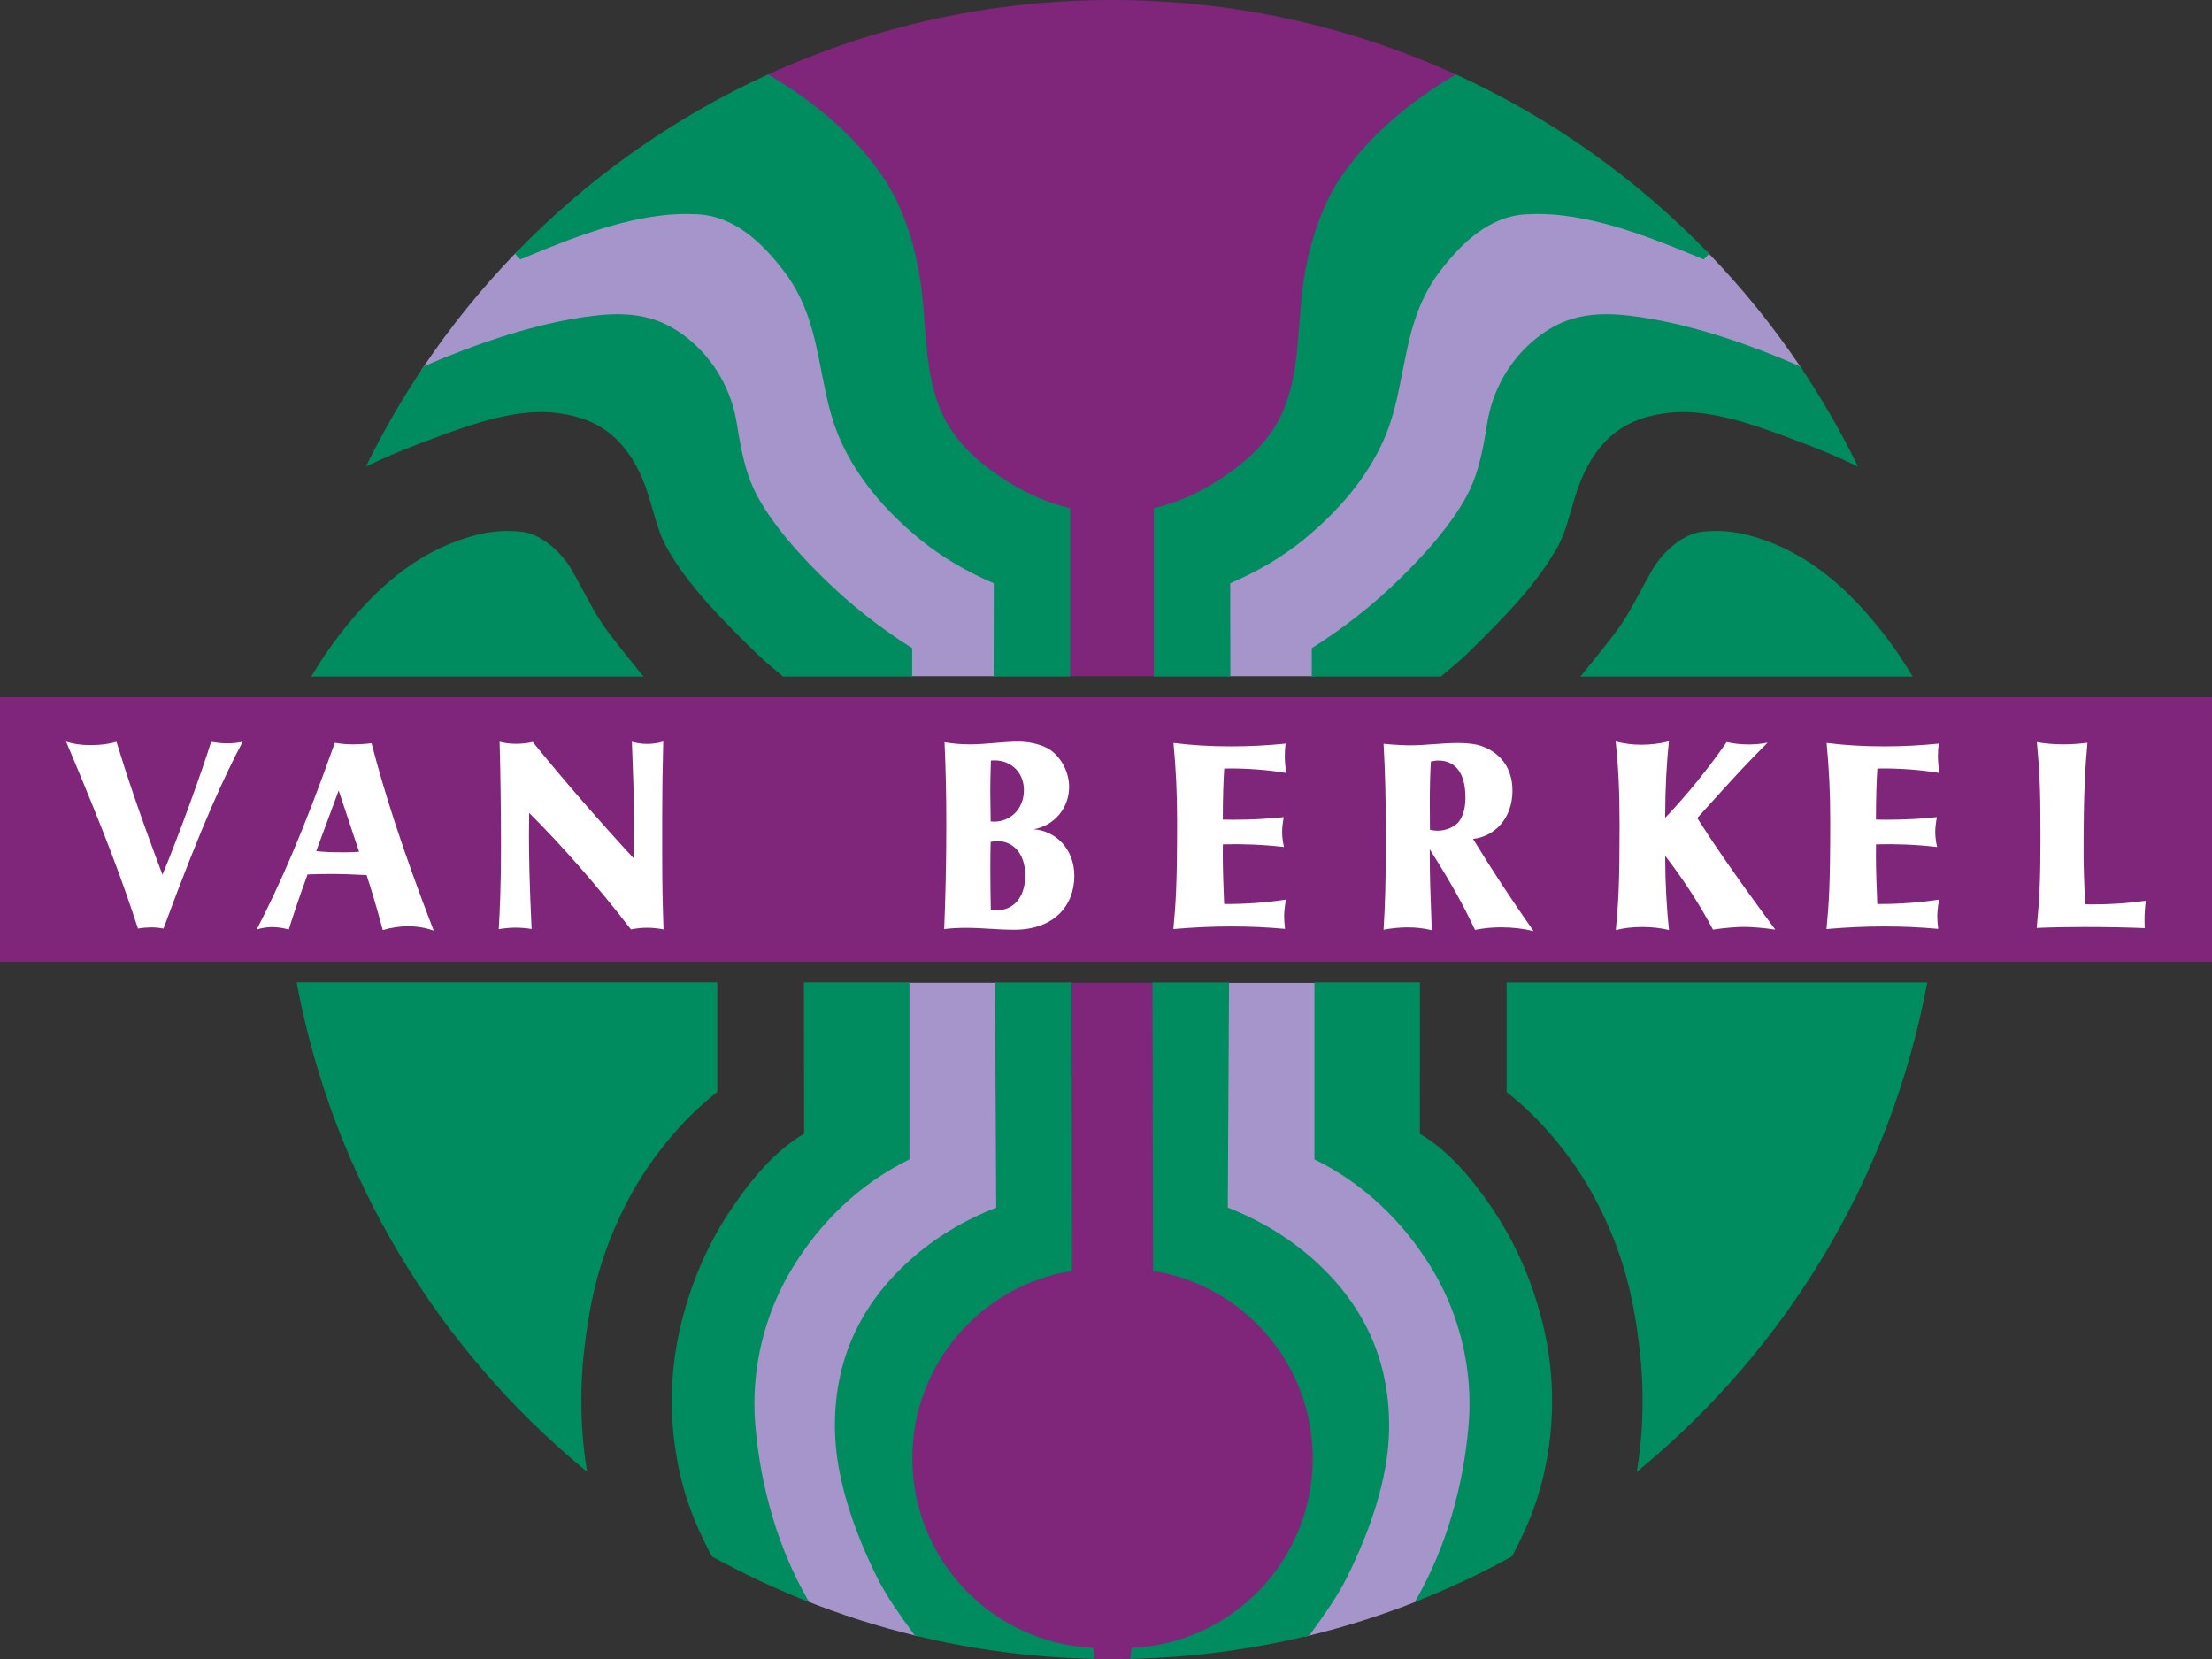 <?xml version="1.0" encoding="utf-8"?>
<svg version="1.1" width="1324.368" height="993.34" viewBox="0 0 1324.368 993.34" xmlns="http://www.w3.org/2000/svg">
 <rect x="0" y="0" width="1324.368" height="993.34" fill="#333333" stroke="none"/>
 <path id="bloem" fill="rgb(127, 37, 122)" d="M 691.789 588.453 L 639.857 588.453 L 640.136 759.461 C 626.898 761.742 614.434 766.223 602.746 772.898 C 591.115 779.543 580.935 787.965 572.207 798.172 C 563.419 808.441 556.654 819.875 551.912 832.469 C 547.004 845.504 544.55 859.051 544.55 873.101 C 544.55 888.254 547.391 902.781 553.071 916.691 C 558.558 930.121 566.329 942.113 576.385 952.668 C 586.418 963.195 597.995 971.527 611.118 977.66 C 624.435 983.883 638.457 987.414 653.182 988.254 L 653.771 993.191 L 665.838 993.34 L 678.467 993.191 L 679.027 988.254 C 693.751 987.414 707.771 983.883 721.088 977.66 C 734.21 971.527 745.788 963.195 755.821 952.668 C 765.877 942.113 773.648 930.121 779.134 916.691 C 784.815 902.781 787.655 888.254 787.655 873.101 C 787.655 859.051 785.201 845.504 780.293 832.469 C 775.551 819.875 768.787 808.441 759.999 798.172 C 751.269 787.965 741.09 779.543 729.459 772.898 C 717.769 766.219 705.307 761.742 692.068 759.461 Z M 639.027 404.883 L 692.519 404.883 L 692.519 305.594 C 704.923 302.461 716.61 297.496 727.583 290.691 C 737.117 284.777 745.051 278.762 751.385 272.64 C 759.12 265.176 764.955 257.133 768.891 248.531 C 772.412 240.828 775.001 232.008 776.658 222.074 C 777.322 218.09 777.901 213.566 778.393 208.512 C 778.689 205.473 779.067 200.879 779.528 194.726 C 780.058 187.644 780.508 182.308 780.878 178.715 C 781.496 172.719 782.257 167.281 783.161 162.406 C 787.307 140.039 794.357 121.496 804.314 106.781 C 812.284 95.008 822.36 83.785 834.542 73.121 C 845.752 63.316 858.29 54.367 872.155 46.273 L 873.57 45.445 L 872.08 44.765 C 840.223 30.191 807.185 19.133 772.973 11.601 C 737.827 3.867 702.1 0 665.787 0 C 629.464 0 593.727 3.867 558.574 11.601 C 524.359 19.133 491.314 30.187 459.439 44.765 L 457.948 45.445 L 459.364 46.273 C 473.231 54.367 485.769 63.316 496.982 73.129 C 509.168 83.789 519.252 95.019 527.233 106.808 C 537.189 121.519 544.24 140.058 548.386 162.433 C 549.29 167.308 550.051 172.746 550.668 178.742 C 551.039 182.336 551.489 187.676 552.019 194.75 C 552.479 200.906 552.858 205.504 553.153 208.539 C 553.646 213.594 554.224 218.117 554.889 222.101 C 556.546 232.035 559.135 240.855 562.657 248.558 C 566.591 257.164 572.426 265.199 580.162 272.672 C 586.496 278.789 594.43 284.805 603.964 290.719 C 614.935 297.527 626.624 302.496 639.027 305.621 Z"/>
 <path id="letterbaan" fill="rgb(127, 37, 122)" d="M 0 417.422 L 1324.368 417.422 L 1324.368 575.895 L 0 575.895 Z"/>
 <path id="V" fill-rule="evenodd" fill="rgb(255, 255, 255)" d="M 82.619 555.953 C 85.377 555.48 88.274 555.23 90.28 555.23 C 93.372 555.23 95.601 555.512 97.886 555.953 C 121.399 492.289 134.8 463.98 145.275 444.09 C 142.21 444.734 139.536 445.039 136.053 445.039 C 132.961 445.039 129.367 444.68 126.414 444.09 C 120.814 462.09 107.553 498.922 97.273 523.719 C 83.816 488.055 75.654 463.594 69.747 444.144 C 64.955 445.43 60.581 446.098 54.062 446.098 C 48.295 446.098 44.143 445.43 39.603 444.035 C 64.203 502.379 73.007 526.781 82.619 555.953 Z"/>
 <path id="A" fill-rule="evenodd" fill="rgb(255, 255, 255)" d="M 153.689 556.512 C 156.753 555.566 159.818 555.062 162.966 555.062 C 165.891 555.062 169.346 555.512 172.912 556.512 C 174.751 550.437 178.818 538.039 184.139 523.551 C 188.736 523.383 193.25 523.273 197.54 523.273 C 204.198 523.273 212.389 523.527 219.466 523.941 C 221.416 529.683 225.539 543.109 229.161 556.848 C 234.231 555.344 239.692 554.562 244.205 554.562 C 249.805 554.562 254.875 555.48 259.667 557.183 C 240.444 507.422 229.579 472.539 222.447 444.98 C 218.685 445.43 214.785 445.648 211.943 445.648 C 207.152 445.648 204.087 445.348 200.465 444.703 C 181.326 498.781 167.034 530.656 153.689 556.512 Z M 205.898 510.289 C 209.269 510.289 212.083 510.207 215.008 509.98 L 202.778 473.289 L 189.321 509.594 C 193.779 510.039 197.456 510.289 205.898 510.289 Z"/>
 <path id="N" fill-rule="evenodd" fill="rgb(255, 255, 255)" d="M 298.615 556.289 C 302.683 555.621 306.332 555.398 308.477 555.398 C 311.235 555.398 314.523 555.59 318.284 556.18 C 317.002 529.543 316.696 512.992 316.696 500.148 C 316.696 495.664 316.724 491.18 316.807 486.691 C 334.944 504.719 357.037 529.543 377.765 556.453 C 381.275 555.734 384.59 555.453 387.46 555.453 C 390.524 555.453 393.756 555.734 397.266 556.453 C 396.737 541.832 396.486 528.566 396.486 515.39 L 396.486 486.219 C 396.486 473.816 396.681 460.25 397.099 443.976 C 393.756 444.953 390.636 445.375 387.571 445.375 C 384.312 445.375 381.442 444.953 378.322 444.09 C 379.269 470.84 379.492 471.285 379.492 493.656 C 379.492 500.344 379.435 507.058 379.325 513.797 C 358.541 491.344 337.145 466.66 318.953 444.203 C 315.777 444.926 312.406 445.316 309.035 445.316 C 305.301 445.316 302.209 444.898 299.116 444.09 C 299.646 463.012 299.952 484.433 299.952 507.976 C 299.952 529.598 299.284 544.586 298.615 556.289 Z"/>
 <path id="B" fill-rule="evenodd" fill="rgb(255, 255, 255)" d="M 565.288 556.234 C 569.69 555.703 573.981 555.512 578.522 555.512 C 588.105 555.512 597.634 556.648 607.217 556.648 C 630.508 556.648 643.212 542.773 643.212 524.359 C 643.212 508.562 632.375 497.473 618.89 496.5 C 631.204 494.297 640.092 483.851 640.092 471.062 C 640.092 462.617 635.662 453.953 629.143 449.219 C 625.688 446.738 618.361 444.008 609.836 444.008 C 600.169 444.008 590.585 445.648 580.918 445.648 C 575.067 445.648 570.582 445.234 565.511 444.371 C 566.208 459.836 566.57 475.183 566.57 493.992 C 566.57 514.969 566.124 536.676 565.288 556.234 Z M 613.04 473.039 C 613.04 461.976 604.543 454.285 593.26 455.348 C 592.981 463.707 592.897 469.89 592.897 473.566 C 592.897 476.855 592.953 480.562 593.12 491.816 C 603.679 493.015 613.04 485.187 613.04 473.039 Z M 596.826 545.008 C 605.935 545.008 613.82 538.234 613.82 524.137 C 613.82 510.18 605.796 503.574 597.216 503.574 C 595.823 503.574 594.457 503.742 593.12 504.101 C 593.009 508.367 592.925 512.547 592.925 519.594 C 592.925 526.394 593.037 536.73 593.204 544.586 C 594.402 544.867 595.628 545.008 596.826 545.008 Z"/>
 <path id="E1" fill-rule="evenodd" fill="rgb(255, 255, 255)" d="M 702.525 556.234 C 714.812 555.176 726.123 554.676 737.1 554.676 C 748.076 554.676 758.273 555.117 769.389 556.121 C 769.027 553.445 768.832 550.496 768.832 548.461 C 768.832 546.848 769.055 543.445 769.891 538.621 C 758.022 540.406 746.237 541.269 734.481 541.269 L 732.92 541.269 C 732.53 531.16 732.112 521.379 732.112 512.269 C 732.112 510.012 732.112 507.781 732.168 505.527 C 743.758 505.191 756.044 505.668 768.748 507.113 C 768.024 504.133 767.634 500.789 767.634 498.199 C 767.634 495.664 767.996 492.262 768.637 489.226 C 759.61 490.203 749.72 490.785 738.242 490.785 C 736.208 490.785 734.146 490.758 732.112 490.703 C 732.112 476.937 732.586 465.738 732.976 460.137 C 745.151 459.836 759.582 460.945 769.946 462.785 C 769.305 456.851 769.223 454.48 769.223 452.781 C 769.223 449.801 769.417 447.406 769.723 445.207 C 759.081 446.289 748.271 446.851 737.239 446.851 C 724.312 446.851 713.948 446.207 702.581 444.812 C 704.086 460.75 704.754 474.484 704.754 491.594 C 704.754 530.015 704.002 540.187 702.525 556.234 Z"/>
 <path id="R" fill-rule="evenodd" fill="rgb(255, 255, 255)" d="M 860.769 497.363 C 865.672 497.363 870.297 495.246 872.72 492.789 C 874.893 490.535 877.401 485.605 877.401 477.664 C 877.401 460.84 869.795 455.348 861.187 455.348 C 859.683 455.348 858.15 455.57 856.673 455.992 C 856.255 464.207 856.06 470.226 856.06 481.59 C 856.06 486.078 856.116 495.496 856.143 496.777 C 857.648 497.168 859.209 497.363 860.769 497.363 Z M 828.368 556.621 C 833.299 555.68 838.509 555.23 842.688 555.23 C 847.619 555.23 852.299 555.734 857.23 556.902 C 856.394 533.832 856.033 525.504 856.033 511.484 L 856.033 508.508 C 870.269 531.101 876.064 541.91 883.112 556.734 C 888.184 555.703 893.365 555.203 898.741 555.203 C 905.372 555.203 911.641 555.898 918.16 557.453 C 903.477 536.422 894.479 522.687 881.914 502.265 C 894.869 500.871 905.539 489.922 905.539 473.43 C 905.539 460.168 898.685 450.668 886.595 446.515 C 884.31 445.734 880.103 444.844 872.665 444.844 C 863.165 444.844 853.72 446.238 844.22 446.238 C 841.378 446.238 834.525 445.953 828.368 445.316 C 829.343 463.398 829.733 477.5 829.733 500.953 C 829.733 528.734 829.287 541.133 828.368 556.621 Z"/>
 <path id="K" fill-rule="evenodd" fill="rgb(255, 255, 255)" d="M 967.416 556.848 C 972.291 555.621 977.278 555.008 983.268 555.008 C 988.979 555.008 993.994 555.59 999.259 556.789 C 997.893 544.367 997.003 528.094 997.003 514.301 L 997.003 512.461 C 1008.23 526.894 1018.371 542.832 1025.587 556.566 C 1032.719 555.453 1040.241 554.949 1044.197 554.949 C 1048.516 554.949 1056.01 555.512 1062.891 556.566 C 1037.037 521.629 1024.862 503.437 1016.17 489.781 C 1043.863 459.133 1044.531 458.578 1058.322 444.59 C 1054.644 445.348 1050.967 445.707 1047.011 445.707 C 1042.08 445.707 1037.901 445.207 1033.805 444.258 C 1022.578 460.504 1009.874 476.101 996.947 489.672 C 997.031 470.504 997.922 456.098 999.204 443.871 C 993.771 445.207 988.032 445.875 982.85 445.875 C 977.334 445.875 972.403 445.234 967.36 443.926 C 968.948 459.777 969.672 473.207 969.672 494.047 C 969.672 529.039 969.004 539.711 967.416 556.848 Z"/>
 <path id="E2" fill-rule="evenodd" fill="rgb(255, 255, 255)" d="M 1093.565 556.234 C 1105.852 555.176 1117.162 554.676 1128.139 554.676 C 1139.115 554.676 1149.312 555.117 1160.428 556.121 C 1160.066 553.445 1159.871 550.496 1159.871 548.461 C 1159.871 546.848 1160.094 543.445 1160.929 538.621 C 1149.06 540.406 1137.276 541.269 1125.52 541.269 L 1123.96 541.269 C 1123.569 531.16 1123.152 521.379 1123.152 512.269 C 1123.152 510.012 1123.152 507.781 1123.207 505.527 C 1134.797 505.191 1147.083 505.668 1159.787 507.113 C 1159.063 504.133 1158.673 500.789 1158.673 498.199 C 1158.673 495.664 1159.035 492.262 1159.676 489.226 C 1150.649 490.203 1140.759 490.785 1129.281 490.785 C 1127.247 490.785 1125.185 490.758 1123.152 490.703 C 1123.152 476.937 1123.625 465.738 1124.016 460.137 C 1136.19 459.836 1150.621 460.945 1160.985 462.785 C 1160.344 456.851 1160.261 454.48 1160.261 452.781 C 1160.261 449.801 1160.456 447.406 1160.762 445.207 C 1150.12 446.289 1139.31 446.851 1128.278 446.851 C 1115.352 446.851 1104.987 446.207 1093.62 444.812 C 1095.125 460.75 1095.793 474.484 1095.793 491.594 C 1095.793 530.015 1095.041 540.187 1093.565 556.234 Z"/>
 <path id="L" fill-rule="evenodd" fill="rgb(255, 255, 255)" d="M 1219.407 555.566 C 1228.656 555.176 1237.739 555.008 1247.963 555.008 C 1263.035 555.008 1274.096 555.285 1284.069 555.68 C 1284.014 553.726 1283.958 551.773 1283.958 550.605 C 1283.958 547.207 1284.237 543.137 1284.738 539.289 C 1274.04 540.797 1264.178 541.496 1253.034 541.496 C 1251.529 541.496 1250.025 541.465 1248.493 541.437 C 1247.824 529.902 1247.49 518.734 1247.49 510.402 C 1247.49 474.543 1248.353 460.64 1249.803 444.703 C 1244.397 445.375 1239.633 445.648 1235.315 445.648 C 1229.325 445.648 1224.422 445.18 1219.518 444.312 C 1221.106 461.558 1221.664 472.144 1221.664 497.305 L 1221.664 504.578 C 1221.664 526.758 1220.995 539.183 1219.407 555.566 Z"/>
 <path id="lila" fill="rgb(166, 149, 203)" d="M 788.709 588.504 L 734.163 588.504 L 733.403 724.227 L 733.949 724.438 C 753.639 732.067 770.889 742.527 785.703 755.813 C 815.232 782.309 829.997 814.879 829.998 853.52 L 829.968 856.531 C 829.696 870.336 827.055 885.352 822.043 901.582 C 817.803 915.313 811.978 929.586 804.566 944.399 C 802.184 949.16 798.936 954.637 794.818 960.836 C 791.643 965.609 787.591 971.34 782.661 978.016 L 781.27 979.902 L 783.547 979.348 C 805.98 973.887 827.905 966.887 849.325 958.359 L 849.602 958.246 L 849.75 957.992 C 858.284 942.992 865.188 926.727 870.464 909.211 C 875.727 891.734 879.213 873.527 880.921 854.586 C 881.34 849.942 881.549 845.277 881.549 840.594 C 881.549 826.223 879.619 812.074 875.759 798.156 C 871.87 784.129 866.196 770.969 858.737 758.672 C 850.069 744.383 839.868 731.719 828.132 720.688 C 816.194 709.461 803.053 700.285 788.709 693.168 Z M 597.453 588.453 L 542.907 588.453 L 542.907 693.121 C 528.563 700.242 515.422 709.414 503.483 720.641 C 491.748 731.68 481.547 744.34 472.879 758.621 C 465.42 770.926 459.746 784.086 455.856 798.109 C 451.996 812.031 450.066 826.176 450.066 840.551 C 450.066 845.234 450.276 849.899 450.695 854.543 C 452.403 873.484 455.884 891.692 461.138 909.156 C 466.407 926.672 473.307 942.934 481.838 957.942 L 481.985 958.207 L 482.263 958.313 C 503.741 966.867 525.668 973.856 548.042 979.274 L 550.321 979.828 L 548.926 977.942 C 544.049 971.356 540.002 965.633 536.785 960.785 C 532.685 954.609 529.44 949.133 527.05 944.356 C 519.638 929.543 513.812 915.27 509.572 901.535 C 504.561 885.305 501.92 870.285 501.648 856.484 L 501.618 853.473 C 501.619 814.836 516.384 782.266 545.913 755.774 C 560.727 742.481 577.978 732.024 597.667 724.395 L 598.213 724.184 Z M 544.465 404.883 L 596.646 404.883 L 596.76 348.109 L 596.244 347.891 C 579.214 340.582 564.507 331.867 552.122 321.742 C 530.464 304.031 514.848 284.789 505.274 264.008 C 502.513 258.016 500.126 251.121 498.112 243.344 C 496.899 238.652 495.366 231.551 493.513 222.027 C 492.181 215.184 491.127 210.055 490.352 206.641 C 489.058 200.941 487.677 195.844 486.211 191.348 C 482.532 180.066 477.497 170.207 471.107 161.766 C 463.487 151.703 455.895 143.867 448.328 138.258 C 438.74 131.152 428.824 127.277 418.58 126.629 L 418.566 126.629 L 411.134 126.399 L 411.121 126.399 C 397.24 126.399 381.695 128.899 364.486 133.899 C 356.777 136.137 348.291 138.992 339.027 142.461 C 331.245 145.379 322.229 148.992 311.978 153.297 L 309.487 150.688 L 308.872 151.324 C 288.404 172.496 270.004 195.215 253.671 219.477 L 252.05 221.887 L 254.714 220.734 C 286.691 206.891 315.687 197.606 341.702 192.871 C 352.797 190.856 362.147 189.848 369.75 189.848 C 377.755 189.848 384.975 190.922 391.41 193.078 C 398.138 195.34 404.594 198.961 410.776 203.953 C 418.634 210.289 425.029 217.813 429.963 226.508 C 434.863 235.141 438.089 244.527 439.639 254.66 C 440.787 262.16 441.998 268.59 443.273 273.941 C 444.574 279.414 446.074 284.332 447.775 288.695 C 449.414 292.902 451.413 297.039 453.771 301.102 C 455.857 304.695 458.551 308.774 461.855 313.344 C 466.026 319.109 470.796 324.992 476.165 330.992 C 480.705 336.063 485.95 341.52 491.898 347.359 C 507.974 363.133 525.497 377.02 544.465 389.012 Z M 734.773 348.086 L 735.289 347.863 C 752.319 340.555 767.026 331.84 779.411 321.711 C 801.069 304.008 816.686 284.758 826.26 263.977 C 829.02 257.992 831.408 251.098 833.422 243.313 C 834.634 238.621 836.167 231.524 838.022 222 C 839.354 215.16 840.406 210.031 841.182 206.613 C 842.476 200.914 843.856 195.813 845.323 191.316 C 849.002 180.039 854.036 170.18 860.427 161.738 C 868.046 151.676 875.639 143.84 883.206 138.231 C 892.794 131.121 902.71 127.25 912.954 126.602 L 912.967 126.602 L 920.399 126.371 L 920.412 126.371 C 934.293 126.371 949.838 128.871 967.047 133.871 C 974.756 136.109 983.243 138.965 992.507 142.434 C 1000.289 145.352 1009.305 148.961 1019.555 153.27 L 1022.018 150.688 L 1022.634 151.324 C 1043.099 172.461 1061.508 195.184 1077.862 219.477 L 1079.484 221.887 L 1076.819 220.734 C 1044.816 206.879 1015.82 197.582 989.831 192.848 C 978.742 190.824 969.394 189.809 961.786 189.809 C 953.782 189.809 946.561 190.891 940.125 193.051 C 933.397 195.309 926.941 198.934 920.757 203.926 C 912.899 210.266 906.504 217.785 901.571 226.477 C 896.67 235.113 893.445 244.5 891.895 254.629 C 890.746 262.133 889.535 268.563 888.261 273.918 C 886.96 279.383 885.459 284.301 883.759 288.668 C 882.119 292.879 880.12 297.012 877.762 301.07 C 875.677 304.664 872.982 308.742 869.678 313.309 C 865.507 319.078 860.737 324.961 855.369 330.961 C 850.828 336.035 845.584 341.492 839.635 347.328 C 823.559 363.106 806.037 376.992 787.068 388.981 L 787.068 404.883 L 734.887 404.883 Z"/>
 <path id="groen" fill="rgb(0, 140, 95)" d="M 547.509 978.945 L 547.694 979.195 L 547.993 979.269 C 582.937 987.754 618.426 992.398 654.46 993.195 L 655.433 993.215 L 654.685 986.629 L 653.965 986.59 C 639.199 985.84 625.151 982.343 611.818 976.109 C 598.888 970.07 587.482 961.863 577.595 951.488 C 567.687 941.09 560.031 929.277 554.625 916.043 C 549.03 902.343 546.231 888.027 546.231 873.097 C 546.231 859.25 548.649 845.906 553.484 833.062 C 558.155 820.656 564.821 809.39 573.478 799.269 C 582.079 789.218 592.111 780.918 603.57 774.371 C 615.291 767.675 627.803 763.222 641.107 761.015 L 641.819 760.894 L 641.509 588.23 L 595.703 588.23 L 596.457 723.015 C 576.802 730.699 559.559 741.195 544.728 754.5 C 514.822 781.336 499.868 814.324 499.868 853.468 L 499.868 853.476 L 499.899 856.507 L 499.899 856.511 C 500.173 870.468 502.84 885.644 507.899 902.031 C 512.166 915.855 518.027 930.215 525.481 945.109 C 527.891 949.929 531.174 955.465 535.329 961.722 C 538.509 966.507 542.57 972.25 547.509 978.945 Z M 426.435 931.965 C 444.477 941.903 463.055 950.676 482.167 958.285 L 484.42 959.184 L 483.221 957.078 C 474.755 942.195 467.905 926.051 462.67 908.645 C 457.451 891.289 453.991 873.199 452.293 854.363 C 451.878 849.766 451.671 845.156 451.671 840.52 C 451.671 826.301 453.581 812.305 457.4 798.535 C 461.247 784.664 466.859 771.645 474.238 759.481 C 482.825 745.328 492.93 732.781 504.553 721.856 C 516.499 710.617 529.661 701.461 544.037 694.383 L 544.512 694.149 L 544.512 588.207 L 481.324 588.207 L 481.408 678.785 C 473.283 683.59 465.376 690.106 457.684 698.344 C 451.583 704.879 445.304 712.867 438.847 722.309 C 424.705 743.008 414.467 765.953 408.135 791.184 C 404.181 806.926 402.205 822.836 402.205 838.906 C 402.205 855.914 404.415 872.727 408.834 889.344 C 410.755 896.567 413.302 903.953 416.475 911.52 C 419.123 917.828 422.329 924.527 426.094 931.621 L 426.213 931.848 Z M 177.797 589.184 C 183.226 617.981 191.154 646.063 201.583 673.426 C 211.827 700.305 224.342 726.122 239.128 750.887 C 253.752 775.375 270.378 798.454 289.005 820.133 C 307.569 841.735 327.831 861.606 349.79 879.743 L 351.532 881.184 L 351.172 878.954 C 349.095 866.11 348.057 852.633 348.057 838.528 C 348.057 829.102 348.531 819.942 349.478 811.059 C 350.398 802.438 351.475 794.559 352.712 787.411 C 354.087 779.477 355.742 771.938 357.678 764.797 C 361.854 749.395 367.847 734.204 375.658 719.223 C 382.104 706.864 389.907 695.071 399.067 683.852 C 408.427 672.383 418.454 662.438 429.144 654.024 L 429.468 653.766 L 429.468 588.176 L 177.608 588.176 Z M 187.118 403.813 L 186.353 405.098 L 385.264 405.098 L 384.14 403.715 C 377.354 395.344 371.098 387.477 365.373 380.122 C 362.511 376.454 359.677 372.254 356.869 367.536 C 355.161 364.668 352.689 360.215 349.452 354.192 C 346.492 348.676 344.169 344.454 342.483 341.528 C 340.851 338.696 338.92 335.969 336.687 333.356 C 334.4 330.68 331.946 328.286 329.325 326.192 C 326.559 323.972 323.757 322.208 320.916 320.879 C 317.857 319.45 314.872 318.597 311.962 318.313 C 309.133 318.04 306.411 317.903 303.797 317.903 C 299.864 317.903 295.968 318.222 292.111 318.86 C 288.691 319.422 284.957 320.301 280.911 321.496 C 265.464 326.043 250.896 333.774 237.206 344.692 C 225.729 353.847 214.401 365.661 203.223 380.129 C 197.386 387.688 192.017 395.583 187.118 403.813 Z M 253.639 219.5 C 241.205 237.965 230.061 257.172 220.206 277.102 L 219.12 279.301 L 221.334 278.246 C 230.515 273.879 239.809 269.914 249.213 266.352 L 252.473 265.109 C 260.224 262.168 266.095 259.98 270.087 258.559 C 276.784 256.168 282.825 254.191 288.212 252.629 C 301.877 248.672 313.788 246.695 323.943 246.695 C 326.63 246.695 329.227 246.828 331.732 247.094 C 337.22 247.68 342.205 248.645 346.688 250 C 351.629 251.492 356.131 253.5 360.196 256.023 C 369.15 261.578 376.47 270.012 382.157 281.316 C 384.023 285.027 385.716 289.102 387.236 293.551 C 388.145 296.211 389.333 300.113 390.798 305.266 C 392.323 310.621 393.548 314.609 394.473 317.219 C 396.012 321.559 397.756 325.422 399.704 328.805 C 405.424 338.746 413.201 349.285 423.033 360.43 C 430.43 368.813 440.829 379.5 454.231 392.484 C 456.024 394.227 459.858 397.555 465.735 402.477 L 468.861 405.098 L 546.134 405.098 L 546.134 388.066 L 545.737 387.813 C 526.719 375.832 509.159 361.938 493.057 346.133 C 487.135 340.324 481.916 334.895 477.4 329.852 C 472.071 323.895 467.338 318.055 463.201 312.34 C 459.931 307.813 457.267 303.781 455.21 300.238 C 452.896 296.254 450.935 292.199 449.327 288.07 C 447.655 283.777 446.178 278.934 444.895 273.543 C 443.632 268.234 442.429 261.852 441.288 254.391 C 439.706 244.055 436.413 234.477 431.41 225.664 C 426.37 216.777 419.838 209.102 411.812 202.621 C 405.47 197.504 398.839 193.781 391.918 191.461 C 385.306 189.238 377.905 188.129 369.716 188.129 C 362.005 188.129 352.555 189.148 341.365 191.191 C 315.248 195.953 286.129 205.285 254.007 219.195 L 253.778 219.289 Z M 459.434 44.758 C 431.181 57.688 404.344 73.16 378.927 91.176 C 353.713 109.051 330.352 129.106 308.846 151.344 L 308.278 151.93 L 311.502 155.313 L 312.043 155.086 C 322.497 150.688 331.672 147.008 339.57 144.047 C 348.793 140.594 357.24 137.75 364.907 135.528 C 381.955 130.571 397.337 128.094 411.053 128.094 L 418.432 128.324 C 428.336 128.949 437.946 132.719 447.261 139.617 C 454.698 145.121 462.175 152.852 469.697 162.785 C 475.973 171.074 480.919 180.77 484.539 191.867 C 485.991 196.313 487.357 201.363 488.64 207.016 C 489.411 210.41 490.46 215.52 491.789 222.348 C 493.65 231.903 495.19 239.039 496.412 243.758 C 498.451 251.645 500.872 258.629 503.674 264.711 C 513.36 285.731 529.131 305.176 550.992 323.051 C 563.374 333.176 578.045 341.899 595.003 349.223 L 594.892 405.098 L 640.696 405.098 L 640.696 304.285 L 640.049 304.121 C 627.58 301.047 615.838 296.094 604.829 289.266 C 595.398 283.414 587.558 277.473 581.311 271.442 C 573.731 264.117 568.016 256.254 564.171 247.844 C 560.712 240.278 558.166 231.598 556.535 221.813 C 555.876 217.871 555.302 213.387 554.814 208.367 C 554.519 205.344 554.142 200.758 553.683 194.617 C 553.152 187.524 552.7 182.172 552.329 178.563 C 551.705 172.524 550.939 167.039 550.027 162.117 C 545.838 139.516 538.7 120.758 528.61 105.852 C 520.559 93.953 510.388 82.621 498.092 71.863 C 486.807 61.985 474.182 52.961 460.217 44.797 L 459.836 44.574 Z M 1022.704 151.344 C 1001.197 129.106 977.837 109.051 952.622 91.176 C 927.205 73.16 900.37 57.688 872.116 44.758 L 871.714 44.574 L 871.333 44.797 C 857.368 52.961 844.743 61.985 833.457 71.864 C 821.163 82.621 810.991 93.953 802.941 105.852 C 792.851 120.758 785.712 139.516 781.524 162.117 C 780.612 167.039 779.845 172.524 779.223 178.563 C 778.85 182.172 778.399 187.524 777.868 194.617 C 777.408 200.758 777.031 205.344 776.736 208.367 C 776.247 213.387 775.674 217.871 775.016 221.813 C 773.384 231.598 770.838 240.278 767.378 247.844 C 763.533 256.254 757.82 264.117 750.239 271.442 C 743.992 277.473 736.153 283.414 726.723 289.266 C 715.711 296.094 703.971 301.047 691.501 304.121 L 690.853 304.285 L 690.853 405.098 L 736.659 405.098 L 736.547 349.223 C 753.505 341.899 768.175 333.176 780.558 323.051 C 802.419 305.176 818.191 285.731 827.875 264.711 C 830.678 258.629 833.1 251.645 835.139 243.758 C 836.36 239.039 837.901 231.903 839.761 222.348 C 841.089 215.52 842.139 210.41 842.91 207.016 C 844.193 201.364 845.559 196.313 847.01 191.867 C 850.63 180.77 855.578 171.074 861.853 162.785 C 869.374 152.852 876.853 145.121 884.289 139.617 C 893.603 132.719 903.213 128.949 913.118 128.324 L 920.496 128.094 C 934.212 128.094 949.594 130.571 966.642 135.528 C 974.31 137.75 982.757 140.594 991.981 144.047 C 999.878 147.008 1009.053 150.688 1019.506 155.086 L 1020.047 155.313 L 1023.272 151.93 Z M 1111.318 277.129 C 1101.404 257.051 1090.259 237.84 1077.884 219.5 L 1077.746 219.289 L 1077.517 219.195 C 1045.396 205.285 1016.276 195.953 990.159 191.191 C 978.968 189.149 969.519 188.129 961.807 188.129 C 953.619 188.129 946.218 189.238 939.606 191.461 C 932.685 193.781 926.054 197.504 919.712 202.621 C 911.685 209.102 905.154 216.777 900.114 225.664 C 895.111 234.477 891.818 244.055 890.236 254.391 C 889.094 261.852 887.892 268.234 886.629 273.543 C 885.345 278.934 883.869 283.777 882.197 288.07 C 880.589 292.199 878.628 296.254 876.314 300.238 C 874.256 303.781 871.592 307.813 868.323 312.34 C 864.185 318.055 859.454 323.895 854.124 329.852 C 849.608 334.895 844.388 340.324 838.466 346.133 C 822.365 361.938 804.804 375.832 785.787 387.813 L 785.39 388.067 L 785.39 405.098 L 862.663 405.098 L 865.79 402.477 C 871.666 397.555 875.5 394.227 877.293 392.484 C 890.695 379.5 901.093 368.813 908.491 360.43 C 918.323 349.285 926.099 338.746 931.82 328.805 C 933.767 325.422 935.511 321.559 937.05 317.219 C 937.975 314.609 939.201 310.621 940.725 305.266 C 942.191 300.113 943.379 296.211 944.288 293.551 C 945.807 289.102 947.501 285.027 949.367 281.317 C 955.054 270.012 962.374 261.578 971.328 256.024 C 975.392 253.5 979.896 251.492 984.836 250 C 989.319 248.645 994.303 247.68 999.792 247.094 C 1002.297 246.828 1004.893 246.695 1007.581 246.695 C 1017.736 246.695 1029.647 248.672 1043.313 252.629 C 1048.699 254.191 1054.74 256.168 1061.437 258.559 C 1065.428 259.981 1071.299 262.168 1079.05 265.109 L 1082.31 266.352 C 1091.809 269.949 1101.101 273.926 1110.188 278.274 L 1112.407 279.336 Z M 1144.387 403.813 C 1139.488 395.583 1134.118 387.688 1128.282 380.129 C 1117.104 365.661 1105.776 353.847 1094.298 344.692 C 1080.609 333.774 1066.04 326.043 1050.594 321.496 C 1046.547 320.301 1042.814 319.422 1039.393 318.86 C 1035.536 318.222 1031.64 317.903 1027.707 317.903 C 1025.093 317.903 1022.371 318.04 1019.542 318.313 C 1016.632 318.597 1013.648 319.45 1010.588 320.879 C 1007.747 322.208 1004.945 323.972 1002.18 326.192 C 999.558 328.286 997.105 330.68 994.818 333.356 C 992.584 335.969 990.653 338.696 989.022 341.528 C 987.335 344.454 985.012 348.676 982.053 354.192 C 978.816 360.215 976.343 364.668 974.635 367.536 C 971.827 372.254 968.993 376.454 966.131 380.122 C 960.407 387.477 954.151 395.344 947.365 403.715 L 946.241 405.098 L 1145.152 405.098 Z M 981.708 879.813 C 1003.668 861.68 1023.93 841.805 1042.493 820.208 C 1061.121 798.528 1077.747 775.442 1092.371 750.954 C 1107.156 726.196 1119.671 700.372 1129.916 673.485 C 1140.344 646.118 1148.273 618.032 1153.702 589.227 L 1153.891 588.219 L 902.03 588.219 L 902.03 653.813 L 902.354 654.071 C 913.045 662.481 923.071 672.426 932.434 683.895 C 941.592 695.118 949.394 706.907 955.84 719.266 C 963.651 734.247 969.645 749.438 973.821 764.844 C 975.757 771.981 977.412 779.52 978.786 787.454 C 980.023 794.598 981.102 802.481 982.02 811.102 C 982.967 819.993 983.441 829.145 983.441 838.575 C 983.441 852.684 982.403 866.168 980.327 879.028 L 979.967 881.254 Z M 848.238 957.074 L 847.037 959.183 L 849.291 958.285 C 868.47 950.644 887.056 941.875 905.05 931.965 L 905.273 931.847 L 905.391 931.621 C 909.156 924.527 912.363 917.828 915.01 911.519 C 918.183 903.953 920.731 896.566 922.652 889.344 C 927.071 872.726 929.281 855.914 929.281 838.906 C 929.281 822.836 927.303 806.926 923.351 791.183 C 917.019 765.953 906.781 743.008 892.638 722.308 C 886.182 712.867 879.903 704.879 873.802 698.344 C 866.11 690.105 858.202 683.59 850.078 678.785 L 850.162 588.207 L 786.974 588.207 L 786.974 694.148 L 787.449 694.383 C 801.825 701.461 814.987 710.617 826.933 721.855 C 838.555 732.781 848.661 745.328 857.248 759.48 C 864.626 771.644 870.239 784.664 874.086 798.535 C 877.905 812.304 879.815 826.301 879.815 840.519 C 879.815 845.156 879.608 849.765 879.193 854.363 C 877.495 873.187 874.034 891.277 868.813 908.621 C 863.573 926.035 856.715 942.183 848.238 957.074 Z M 677.686 993.195 C 713.572 992.343 748.866 987.711 783.566 979.289 L 783.867 979.222 L 784.049 978.972 C 789.01 972.23 793.071 966.48 796.23 961.726 C 800.387 955.461 803.67 949.922 806.079 945.109 C 813.533 930.215 819.392 915.855 823.661 902.031 C 828.718 885.644 831.385 870.468 831.661 856.511 L 831.661 856.507 L 831.691 853.476 L 831.691 853.468 C 831.691 814.324 816.737 781.336 786.831 754.5 C 771.999 741.195 754.756 730.699 735.102 723.015 L 735.856 588.23 L 690.046 588.23 L 690.356 760.894 L 691.066 761.015 C 704.369 763.222 716.88 767.675 728.602 774.371 C 740.061 780.918 750.092 789.218 758.694 799.269 C 767.352 809.39 774.016 820.656 778.689 833.062 C 783.524 845.906 785.942 859.25 785.942 873.097 C 785.942 888.027 783.142 902.343 777.546 916.043 C 772.141 929.277 764.485 941.09 754.577 951.488 C 744.691 961.863 733.284 970.07 720.354 976.109 C 707.022 982.343 692.973 985.84 678.207 986.59 L 677.491 986.629 L 676.705 993.218 Z"/>
</svg>